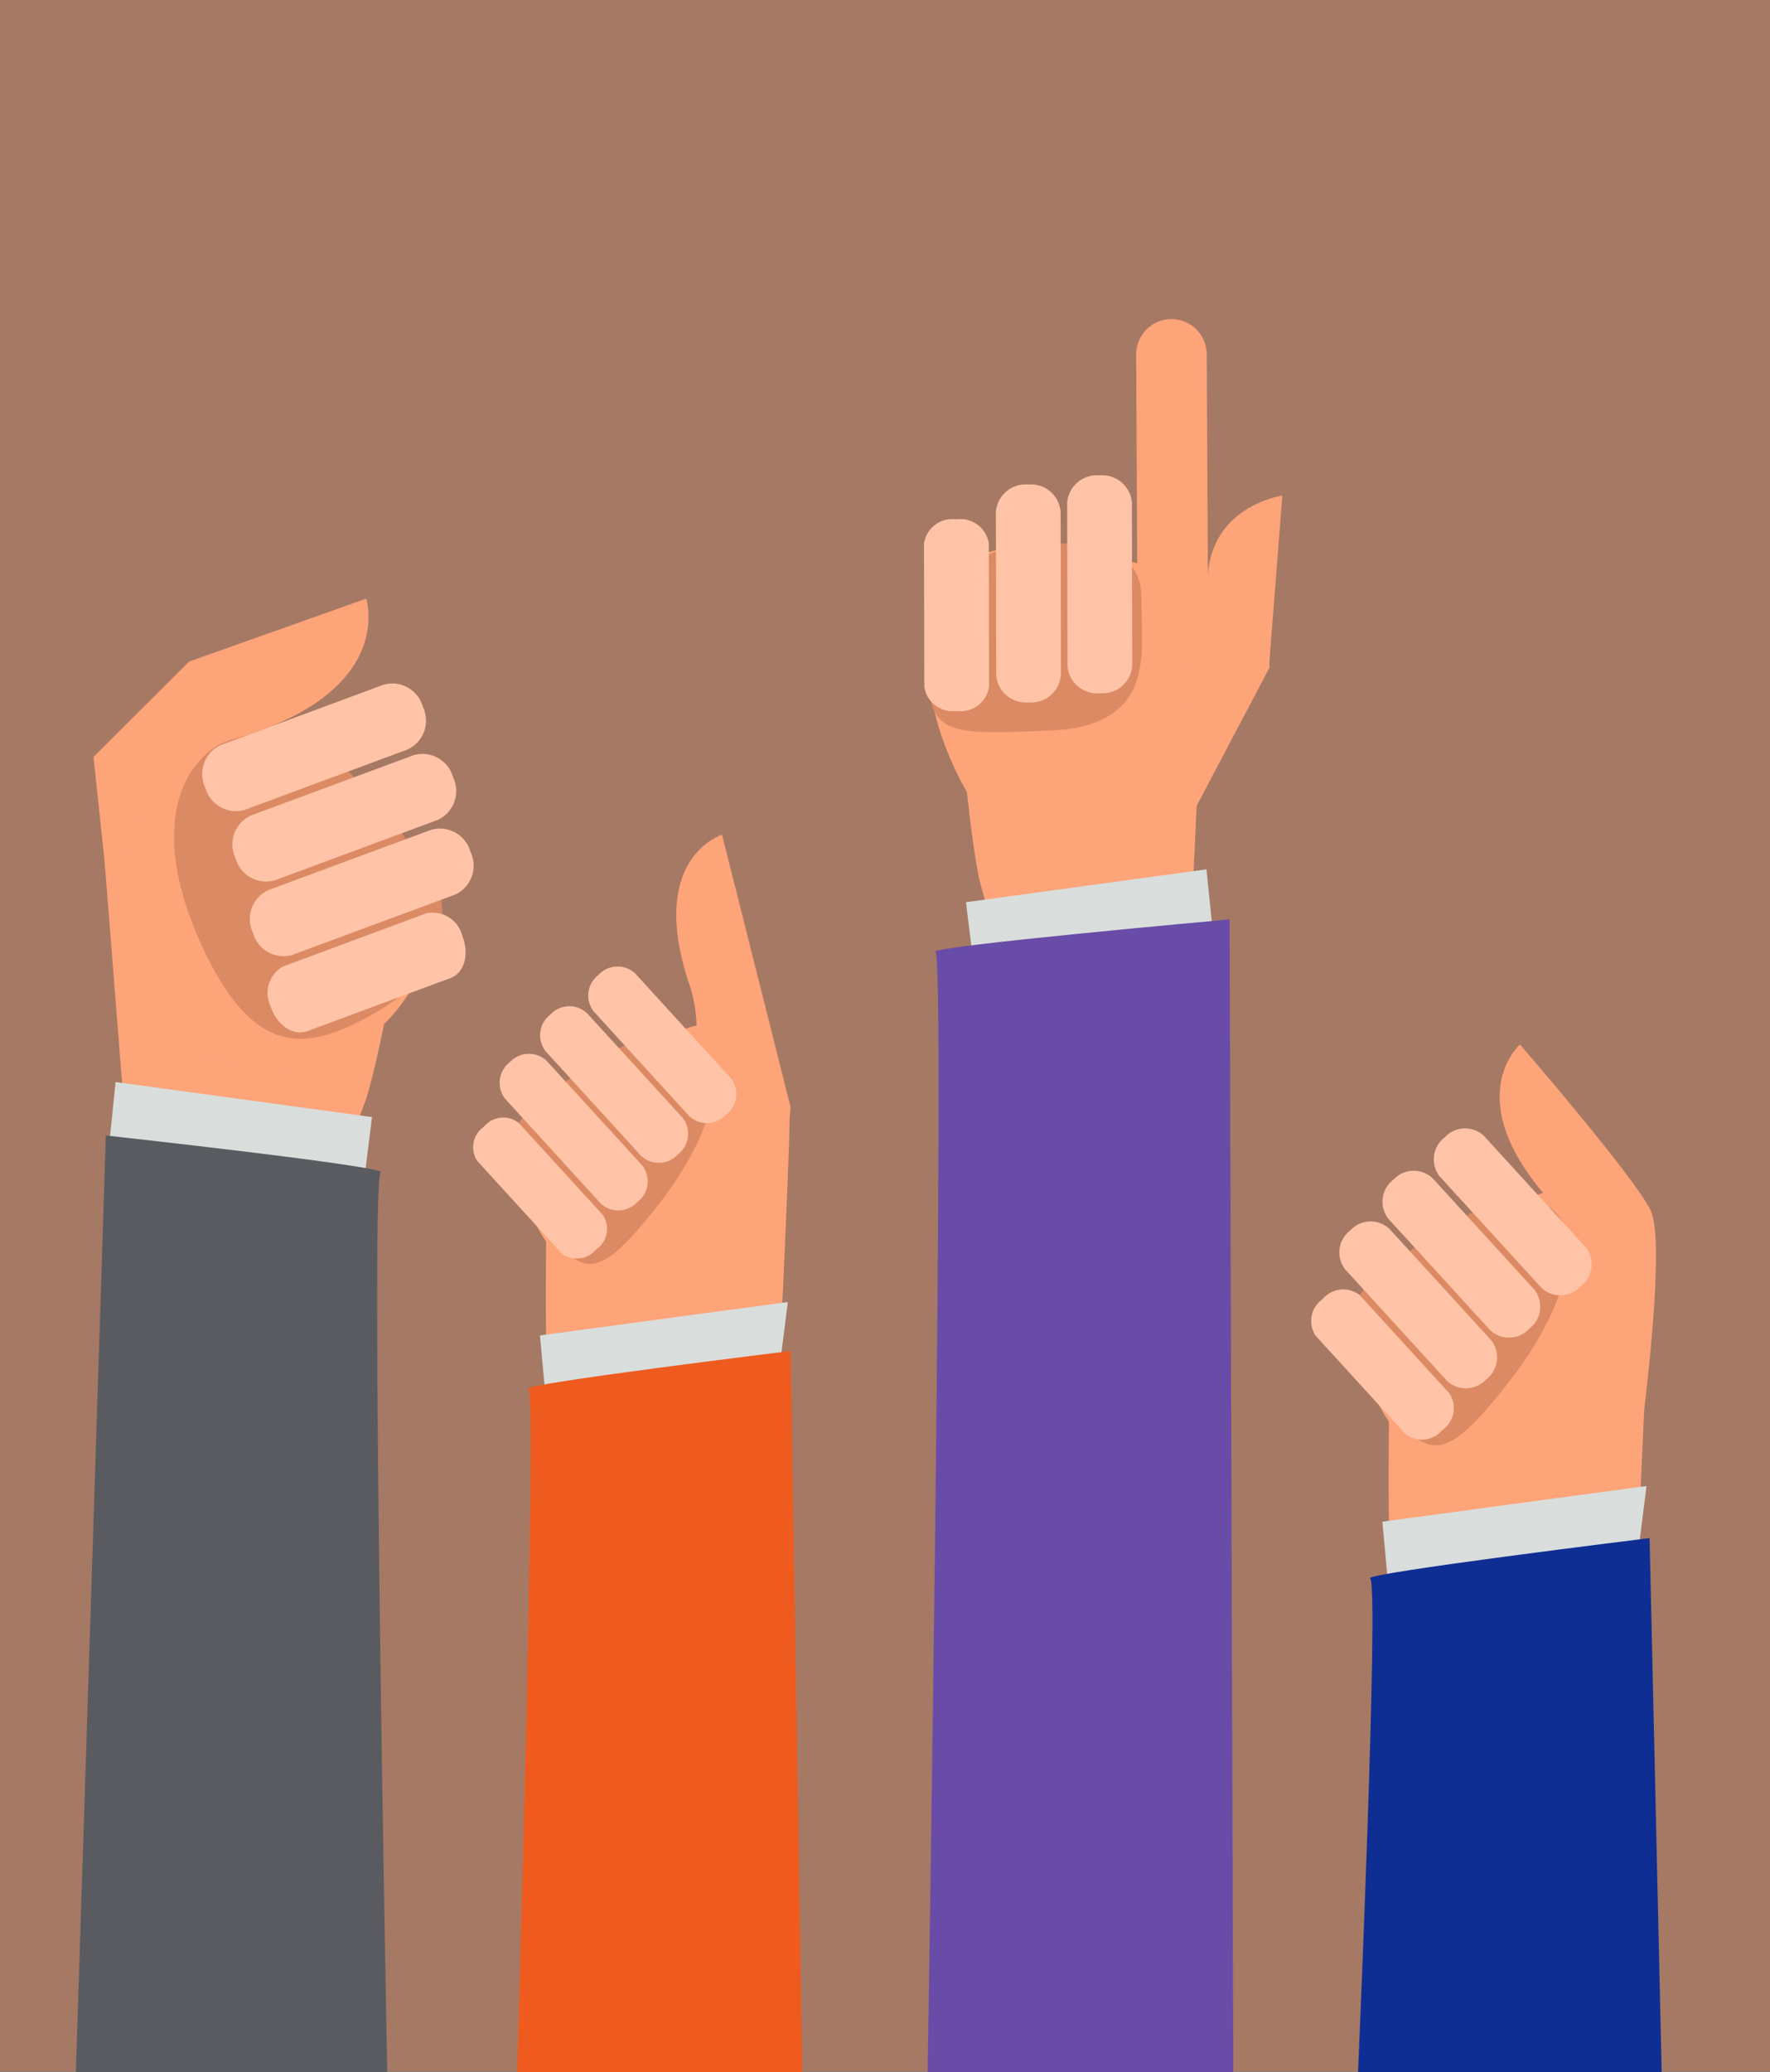 <svg xmlns="http://www.w3.org/2000/svg" xmlns:xlink="http://www.w3.org/1999/xlink" width="134.459" height="157.321" viewBox="0 0 134.459 157.321">
  <rect x="0" y="0" width="134.459" height="157.321" fill="#808080" stroke="none"/>
  <defs>
    <clipPath id="clip-path">
      <path id="Path_16620" data-name="Path 16620" d="M0,80.43H134.459V-76.891H0Z" transform="translate(0 76.891)" fill="none"/>
    </clipPath>
    <clipPath id="clip-path-2">
      <rect id="Rectangle_66887" data-name="Rectangle 66887" width="134.459" height="157.282" fill="none"/>
    </clipPath>
    <clipPath id="clip-path-3">
      <rect id="Rectangle_66888" data-name="Rectangle 66888" width="120.468" height="133.093" fill="none"/>
    </clipPath>
    <clipPath id="clip-path-4">
      <path id="Path_16619" data-name="Path 16619" d="M2.816,68.044H123.284V-65.05H2.816Z" transform="translate(-2.816 65.05)" fill="none"/>
    </clipPath>
  </defs>
  <g id="Group_153579" data-name="Group 153579" transform="translate(0 76.891)">
    <g id="Group_153578" data-name="Group 153578" transform="translate(0 -76.891)" clip-path="url(#clip-path)">
      <g id="Group_153528" data-name="Group 153528" transform="translate(0 0.001)" opacity="0.3">
        <g id="Group_153527" data-name="Group 153527">
          <g id="Group_153526" data-name="Group 153526" clip-path="url(#clip-path-2)">
            <path id="Path_16573" data-name="Path 16573" d="M0,80.393H134.459V-76.891H0Z" transform="translate(0 76.89)" fill="#ff6926"/>
          </g>
        </g>
      </g>
      <g id="Group_153577" data-name="Group 153577" transform="translate(5.762 24.228)" style="mix-blend-mode: multiply;isolation: isolate">
        <g id="Group_153576" data-name="Group 153576">
          <g id="Group_153575" data-name="Group 153575" clip-path="url(#clip-path-3)">
            <g id="Group_153574" data-name="Group 153574" transform="translate(0 -0.001)" clip-path="url(#clip-path-4)">
              <g id="Group_153529" data-name="Group 153529" transform="translate(2.46 49.757)">
                <path id="Path_16574" data-name="Path 16574" d="M0,7.844l16.18,2.179a78.66,78.66,0,0,0,3.413-8.078c.929-2.975,1.97-8.894,2.109-9.444L2.654-2.863C2.668.914,0,7.844,0,7.844" transform="translate(0 7.499)" fill="#fea479"/>
              </g>
              <g id="Group_153530" data-name="Group 153530" transform="translate(2.179 31.359)">
                <path id="Path_16575" data-name="Path 16575" d="M0,4.981l1.708,21.61,1.037-.728L8.217,19.6s3.736,3.251,10.251-.172,7-11.355,7-11.355S14.744-2.063,11.388-4.171C5.929-7.6,0,4.981,0,4.981" transform="translate(0 4.762)" fill="#fea479"/>
              </g>
              <g id="Group_153531" data-name="Group 153531" transform="translate(24.521 45.581)">
                <path id="Path_16576" data-name="Path 16576" d="M.046.051l-.09.1.09-.1.09-.1-.09.1" transform="translate(0.044 0.049)" fill="#fff"/>
              </g>
              <g id="Group_153532" data-name="Group 153532" transform="translate(7.458 31.381)">
                <path id="Path_16577" data-name="Path 16577" d="M5.57.6C-.652-3.185-9.591,2.266-3.021,16.032c4.014,8.411,8.09,7.511,13.158,4.583,6.118-3.533,4.908-8.62,4.649-9.129,0,0-4.241-7.863-9.215-10.887" transform="translate(5.325 0.572)" fill="#dc8a64"/>
              </g>
              <g id="Group_153533" data-name="Group 153533" transform="translate(11.918 32.985)">
                <path id="Path_16578" data-name="Path 16578" d="M8.551.9A2.409,2.409,0,0,0,5.58-.737L-6.8,3.848a2.416,2.416,0,0,0-1.189,3.18l.041.106A2.41,2.41,0,0,0-4.98,8.769L7.4,4.182A2.412,2.412,0,0,0,8.592,1.006Z" transform="translate(8.174 0.859)" fill="#ffc4a7"/>
              </g>
              <g id="Group_153534" data-name="Group 153534" transform="translate(13.242 38.652)">
                <path id="Path_16579" data-name="Path 16579" d="M8.551.9A2.409,2.409,0,0,0,5.58-.737L-6.8,3.848a2.416,2.416,0,0,0-1.189,3.18l.041.106A2.407,2.407,0,0,0-4.984,8.769L7.4,4.182A2.412,2.412,0,0,0,8.592,1.006Z" transform="translate(8.174 0.859)" fill="#ffc4a7"/>
              </g>
              <g id="Group_153535" data-name="Group 153535" transform="translate(14.606 45.022)">
                <path id="Path_16580" data-name="Path 16580" d="M7.544.931A2.322,2.322,0,0,0,4.823-.8L-6.066,3.237A2.321,2.321,0,0,0-7.005,6.32l.039.108c.493,1.328,1.71,2.1,2.721,1.727L6.646,4.121c1.011-.374,1.43-1.753.939-3.081Z" transform="translate(7.212 0.89)" fill="#ffc4a7"/>
              </g>
              <g id="Group_153536" data-name="Group 153536" transform="translate(9.623 27.638)">
                <path id="Path_16581" data-name="Path 16581" d="M8.551.9A2.409,2.409,0,0,0,5.58-.737L-6.8,3.848a2.416,2.416,0,0,0-1.189,3.18l.041.1A2.41,2.41,0,0,0-4.98,8.769L7.4,4.182A2.412,2.412,0,0,0,8.592,1.006Z" transform="translate(8.174 0.859)" fill="#ffc4a7"/>
              </g>
              <g id="Group_153537" data-name="Group 153537" transform="translate(2.553 57.928)">
                <path id="Path_16582" data-name="Path 16582" d="M0,2.34,19.333,5.348l.61-4.925L.464-2.237Z" transform="translate(0 2.237)" fill="#d9dedd"/>
              </g>
              <g id="Group_153538" data-name="Group 153538" transform="translate(0.002 61.985)">
                <path id="Path_16583" data-name="Path 16583" d="M11.837,1.437C12.649,1.01-9.039-1.374-9.039-1.374l-2.277,71.11H12.336s-1.312-67.871-.5-68.3" transform="translate(11.316 1.374)" fill="#595b60"/>
              </g>
              <g id="Group_153539" data-name="Group 153539" transform="translate(1.34 21.225)">
                <path id="Path_16584" data-name="Path 16584" d="M3.713,2.442-3.55,9.683l1.224,11.482,1.668-6.183S1.87,9.814,7.194,8.292C19.5,4.771,17.17-2.335,17.17-2.335Z" transform="translate(3.55 2.335)" fill="#fea479"/>
              </g>
              <g id="Group_153540" data-name="Group 153540" transform="translate(99.928 98.32)">
                <path id="Path_16585" data-name="Path 16585" d="M0,.047s.878,1.4.514-.092Z" transform="translate(0 0.045)" fill="#fea479"/>
              </g>
              <g id="Group_153541" data-name="Group 153541" transform="translate(97.403 66.167)">
                <path id="Path_16586" data-name="Path 16586" d="M6.874.211C3.756,1.67-6.562,9.256-6.562,9.256a13.846,13.846,0,0,0,2.337,8.09c-.025,3.8-.133,11.9.491,13.893.09.288.155.524.2.714L14.6,28.7s.878-18.122.892-21.4l.08-.833S11.946-2.16,6.874.211" transform="translate(6.571 0.202)" fill="#fea479"/>
              </g>
              <g id="Group_153542" data-name="Group 153542" transform="translate(99.797 77.139)">
                <path id="Path_16587" data-name="Path 16587" d="M.033.048.1.142.033.048-.032-.046.033.048" transform="translate(0.032 0.046)" fill="#fff"/>
              </g>
              <g id="Group_153543" data-name="Group 153543" transform="translate(96.861 66.857)">
                <path id="Path_16588" data-name="Path 16588" d="M5.833.11C.931,1.332-4.62,6.756-4.62,6.756c-.348.354-2.666,4.26,1.5,8.773,3.443,3.734,4.3,4.829,9.33-1.514C13.06,5.369,11.969-1.418,5.833.11" transform="translate(5.577 0.106)" fill="#dc8a64"/>
              </g>
              <g id="Group_153544" data-name="Group 153544" transform="translate(99.25 64.662)">
                <path id="Path_16589" data-name="Path 16589" d="M1.95.289A2.093,2.093,0,0,0-.994.371l-.074.065a2.1,2.1,0,0,0-.346,2.926l7.738,8.466a2.092,2.092,0,0,0,2.942-.08l.076-.068a2.1,2.1,0,0,0,.344-2.926Z" transform="translate(1.864 0.277)" fill="#ffc4a7"/>
              </g>
              <g id="Group_153545" data-name="Group 153545" transform="translate(95.975 68.511)">
                <path id="Path_16590" data-name="Path 16590" d="M1.95.289A2.093,2.093,0,0,0-.995.371l-.072.065a2.1,2.1,0,0,0-.348,2.926l7.738,8.466a2.092,2.092,0,0,0,2.942-.08l.076-.068a2.1,2.1,0,0,0,.344-2.926Z" transform="translate(1.864 0.277)" fill="#ffc4a7"/>
              </g>
              <g id="Group_153546" data-name="Group 153546" transform="translate(93.819 73.662)">
                <path id="Path_16591" data-name="Path 16591" d="M1.9.231A2.019,2.019,0,0,0-.886.483L-.958.551a2.019,2.019,0,0,0-.5,2.754l6.807,7.448A2.013,2.013,0,0,0,8.13,10.5l.074-.063a2.019,2.019,0,0,0,.5-2.754Z" transform="translate(1.819 0.221)" fill="#ffc4a7"/>
              </g>
              <g id="Group_153547" data-name="Group 153547" transform="translate(108.158 55.075)">
                <path id="Path_16592" data-name="Path 16592" d="M.791,0S-4.1,4.272,3.521,12.362c3.294,3.5,2.891,8.479,2.891,8.479L10.225,27.7s1.612-12.649.507-15.065S.791,0,.791,0" transform="translate(0.756)" fill="#fea479"/>
              </g>
              <g id="Group_153548" data-name="Group 153548" transform="translate(103.148 61.446)">
                <path id="Path_16593" data-name="Path 16593" d="M1.95.289A2.093,2.093,0,0,0-.994.371l-.074.065a2.1,2.1,0,0,0-.346,2.926l7.738,8.466a2.092,2.092,0,0,0,2.942-.08l.074-.068a2.094,2.094,0,0,0,.346-2.926Z" transform="translate(1.864 0.277)" fill="#ffc4a7"/>
              </g>
              <g id="Group_153549" data-name="Group 153549" transform="translate(99.252 88.603)">
                <path id="Path_16594" data-name="Path 16594" d="M.3,4.7l18.774-3.63.7-5.567L-.29-1.792Z" transform="translate(0.29 4.495)" fill="#d9dedd"/>
              </g>
              <g id="Group_153550" data-name="Group 153550" transform="translate(97.402 92.559)">
                <path id="Path_16595" data-name="Path 16595" d="M.469,1.564c.7.372-.917,37.479-.917,37.479H22.619L21.7-1.5S-.235,1.191.469,1.564" transform="translate(0.448 1.495)" fill="#0f2e93"/>
              </g>
              <g id="Group_153551" data-name="Group 153551" transform="translate(67.44 33.671)">
                <path id="Path_16596" data-name="Path 16596" d="M8.914,2.987-8.522-2.856c.088.526.591,6.138,1.221,8.992A74.523,74.523,0,0,0-4.751,13.96l15.3-.755S8.6,6.517,8.914,2.987" transform="translate(8.522 2.856)" fill="#fea479"/>
              </g>
              <g id="Group_153552" data-name="Group 153552" transform="translate(81.292 18.853)">
                <path id="Path_16597" data-name="Path 16597" d="M1.921,3.957-1.836,9.3l3.427,9.23.174-3.74L7.547,3.828,7.5-3.783Z" transform="translate(1.836 3.783)" fill="#fea479"/>
              </g>
              <g id="Group_153553" data-name="Group 153553" transform="translate(80.545 0.002)">
                <path id="Path_16598" data-name="Path 16598" d="M1.363,0A2.679,2.679,0,0,0-1.3,2.695l.1,19.687a2.681,2.681,0,0,0,5.363-.031L4.058,2.666A2.68,2.68,0,0,0,1.363,0" transform="translate(1.303 0)" fill="#fea479"/>
              </g>
              <g id="Group_153554" data-name="Group 153554" transform="translate(64.683 17.342)">
                <path id="Path_16599" data-name="Path 16599" d="M3.955.014S-2.783-.778-3.656,6.071-.524,18.948-.524,18.948l16.2,8.45.7-1.322.348-7.448S22.384,7.235,20.19,4.235,3.955.014,3.955.014" transform="translate(3.781 0.014)" fill="#fea479"/>
              </g>
              <g id="Group_153555" data-name="Group 153555" transform="translate(72.044 20.411)">
                <path id="Path_16600" data-name="Path 16600" d="M.029.056C0,.116-.028.167-.028.167S0,.116.029.056s.057-.11.057-.11S.062,0,.029.056" transform="translate(0.028 0.054)" fill="#fff"/>
              </g>
              <g id="Group_153556" data-name="Group 153556" transform="translate(83.632 13.4)">
                <path id="Path_16601" data-name="Path 16601" d="M1.212,3.022A56.227,56.227,0,0,1-1.159,14.056l7-3.892L6.863-2.889S1.64-2.15,1.212,3.022" transform="translate(1.159 2.889)" fill="#fea479"/>
              </g>
              <g id="Group_153557" data-name="Group 153557" transform="translate(64.704 17.019)">
                <path id="Path_16602" data-name="Path 16602" d="M8.306,2.148C8.368-3.309.458-1.887.458-1.887c-.532-.059-8.057.008-8.352,7.255s.581,7.167,9.311,6.791C9.6,11.807,8.261,5.984,8.306,2.148" transform="translate(7.941 2.054)" fill="#dc8a64"/>
              </g>
              <g id="Group_153558" data-name="Group 153558" transform="translate(75.304 11.863)">
                <path id="Path_16603" data-name="Path 16603" d="M1.282,0H1.176a2.26,2.26,0,0,0-2.4,2.085L-1.2,14.472a2.257,2.257,0,0,0,2.412,2.075h.106a2.261,2.261,0,0,0,2.4-2.083L3.695,2.075A2.264,2.264,0,0,0,1.282,0" transform="translate(1.226 0)" fill="#ffc4a7"/>
              </g>
              <g id="Group_153559" data-name="Group 153559" transform="translate(69.889 12.557)">
                <path id="Path_16604" data-name="Path 16604" d="M1.282,0H1.176a2.26,2.26,0,0,0-2.4,2.085L-1.2,14.472a2.259,2.259,0,0,0,2.412,2.075h.1a2.261,2.261,0,0,0,2.4-2.083L3.695,2.075A2.265,2.265,0,0,0,1.282,0" transform="translate(1.226 0)" fill="#ffc4a7"/>
              </g>
              <g id="Group_153560" data-name="Group 153560" transform="translate(64.432 15.198)">
                <path id="Path_16605" data-name="Path 16605" d="M1.282,0H1.174a2.175,2.175,0,0,0-2.4,1.835l.023,10.9a2.178,2.178,0,0,0,2.41,1.825h.108a2.183,2.183,0,0,0,2.4-1.835l-.023-10.9A2.183,2.183,0,0,0,1.282,0" transform="translate(1.226 0)" fill="#ffc4a7"/>
              </g>
              <g id="Group_153561" data-name="Group 153561" transform="translate(67.619 41.778)">
                <path id="Path_16606" data-name="Path 16606" d="M0,1.275.571,5.9,18.707,3.074l-.438-4.293Z" transform="translate(0 1.219)" fill="#d9dedd"/>
              </g>
              <g id="Group_153562" data-name="Group 153562" transform="translate(64.705 45.581)">
                <path id="Path_16607" data-name="Path 16607" d="M.308,1.262c.761.4-.6,85.047-.6,85.047H22.928L22.644-1.206S-.454.86.308,1.262" transform="translate(0.294 1.206)" fill="#694ca7"/>
              </g>
              <g id="Group_153563" data-name="Group 153563" transform="translate(35.892 83.746)">
                <path id="Path_16608" data-name="Path 16608" d="M0,.045S.827,1.359.481-.043Z" transform="translate(0 0.043)" fill="#fea479"/>
              </g>
              <g id="Group_153564" data-name="Group 153564" transform="translate(33.523 53.583)">
                <path id="Path_16609" data-name="Path 16609" d="M6.449.2C3.525,1.567-6.157,8.683-6.157,8.683a13,13,0,0,0,2.193,7.593c-.023,3.568-.123,11.159.458,13.031.086.27.147.493.192.669L13.7,26.921s.823-17,.835-20.078l.078-.782S11.208-2.026,6.449.2" transform="translate(6.165 0.189)" fill="#fea479"/>
              </g>
              <g id="Group_153565" data-name="Group 153565" transform="translate(35.767 63.875)">
                <path id="Path_16610" data-name="Path 16610" d="M.032.046C.067.1.094.136.094.136S.067.1.032.046l-.063-.09.063.09" transform="translate(0.031 0.044)" fill="#fff"/>
              </g>
              <g id="Group_153566" data-name="Group 153566" transform="translate(33.015 54.231)">
                <path id="Path_16611" data-name="Path 16611" d="M5.473.1C.871,1.249-4.334,6.34-4.334,6.34c-.327.331-2.5,3.994,1.4,8.229C.3,18.074,1.1,19.1,5.821,13.151,12.253,5.036,11.23-1.329,5.473.1" transform="translate(5.232 0.099)" fill="#dc8a64"/>
              </g>
              <g id="Group_153567" data-name="Group 153567" transform="translate(35.256 52.172)">
                <path id="Path_16612" data-name="Path 16612" d="M1.829.271A1.964,1.964,0,0,0-.933.349L-1,.41a1.965,1.965,0,0,0-.323,2.744L5.934,11.1A1.964,1.964,0,0,0,8.7,11.021l.065-.061a1.961,1.961,0,0,0,.325-2.744Z" transform="translate(1.749 0.259)" fill="#ffc4a7"/>
              </g>
              <g id="Group_153568" data-name="Group 153568" transform="translate(32.183 55.783)">
                <path id="Path_16613" data-name="Path 16613" d="M1.829.271A1.964,1.964,0,0,0-.933.349L-1,.41a1.965,1.965,0,0,0-.323,2.744L5.934,11.1A1.964,1.964,0,0,0,8.7,11.021l.07-.061a1.964,1.964,0,0,0,.321-2.744Z" transform="translate(1.749 0.259)" fill="#ffc4a7"/>
              </g>
              <g id="Group_153569" data-name="Group 153569" transform="translate(30.161 60.615)">
                <path id="Path_16614" data-name="Path 16614" d="M1.785.217A1.89,1.89,0,0,0-.83.454L-.9.516A1.893,1.893,0,0,0-1.37,3.1l6.384,6.985a1.892,1.892,0,0,0,2.615-.237L7.7,9.786A1.892,1.892,0,0,0,8.169,7.2Z" transform="translate(1.706 0.208)" fill="#ffc4a7"/>
              </g>
              <g id="Group_153570" data-name="Group 153570" transform="translate(45.611 39.149)">
                <path id="Path_16615" data-name="Path 16615" d="M.554,5.948a11.363,11.363,0,0,1-.769,8.368L8.155,15,2.946-5.686S-2.881-3.9.554,5.948" transform="translate(0.53 5.686)" fill="#fea479"/>
              </g>
              <g id="Group_153571" data-name="Group 153571" transform="translate(38.914 49.155)">
                <path id="Path_16616" data-name="Path 16616" d="M1.829.271A1.964,1.964,0,0,0-.933.349L-1,.41a1.965,1.965,0,0,0-.323,2.744L5.934,11.1a1.961,1.961,0,0,0,2.76-.076l.068-.061a1.961,1.961,0,0,0,.325-2.744Z" transform="translate(1.749 0.259)" fill="#ffc4a7"/>
              </g>
              <g id="Group_153572" data-name="Group 153572" transform="translate(35.256 74.631)">
                <path id="Path_16617" data-name="Path 16617" d="M.286,4.411,17.9,1.007l.657-5.224L-.273-1.68Z" transform="translate(0.273 4.217)" fill="#d9dedd"/>
              </g>
              <g id="Group_153573" data-name="Group 153573" transform="translate(33.522 78.344)">
                <path id="Path_16618" data-name="Path 16618" d="M.44,1.467C1.1,1.816-.421,53.35-.421,53.35H21.246L20.354-1.4S-.22,1.117.44,1.467" transform="translate(0.421 1.402)" fill="#ef5b1f"/>
              </g>
            </g>
          </g>
        </g>
      </g>
    </g>
  </g>
</svg>

